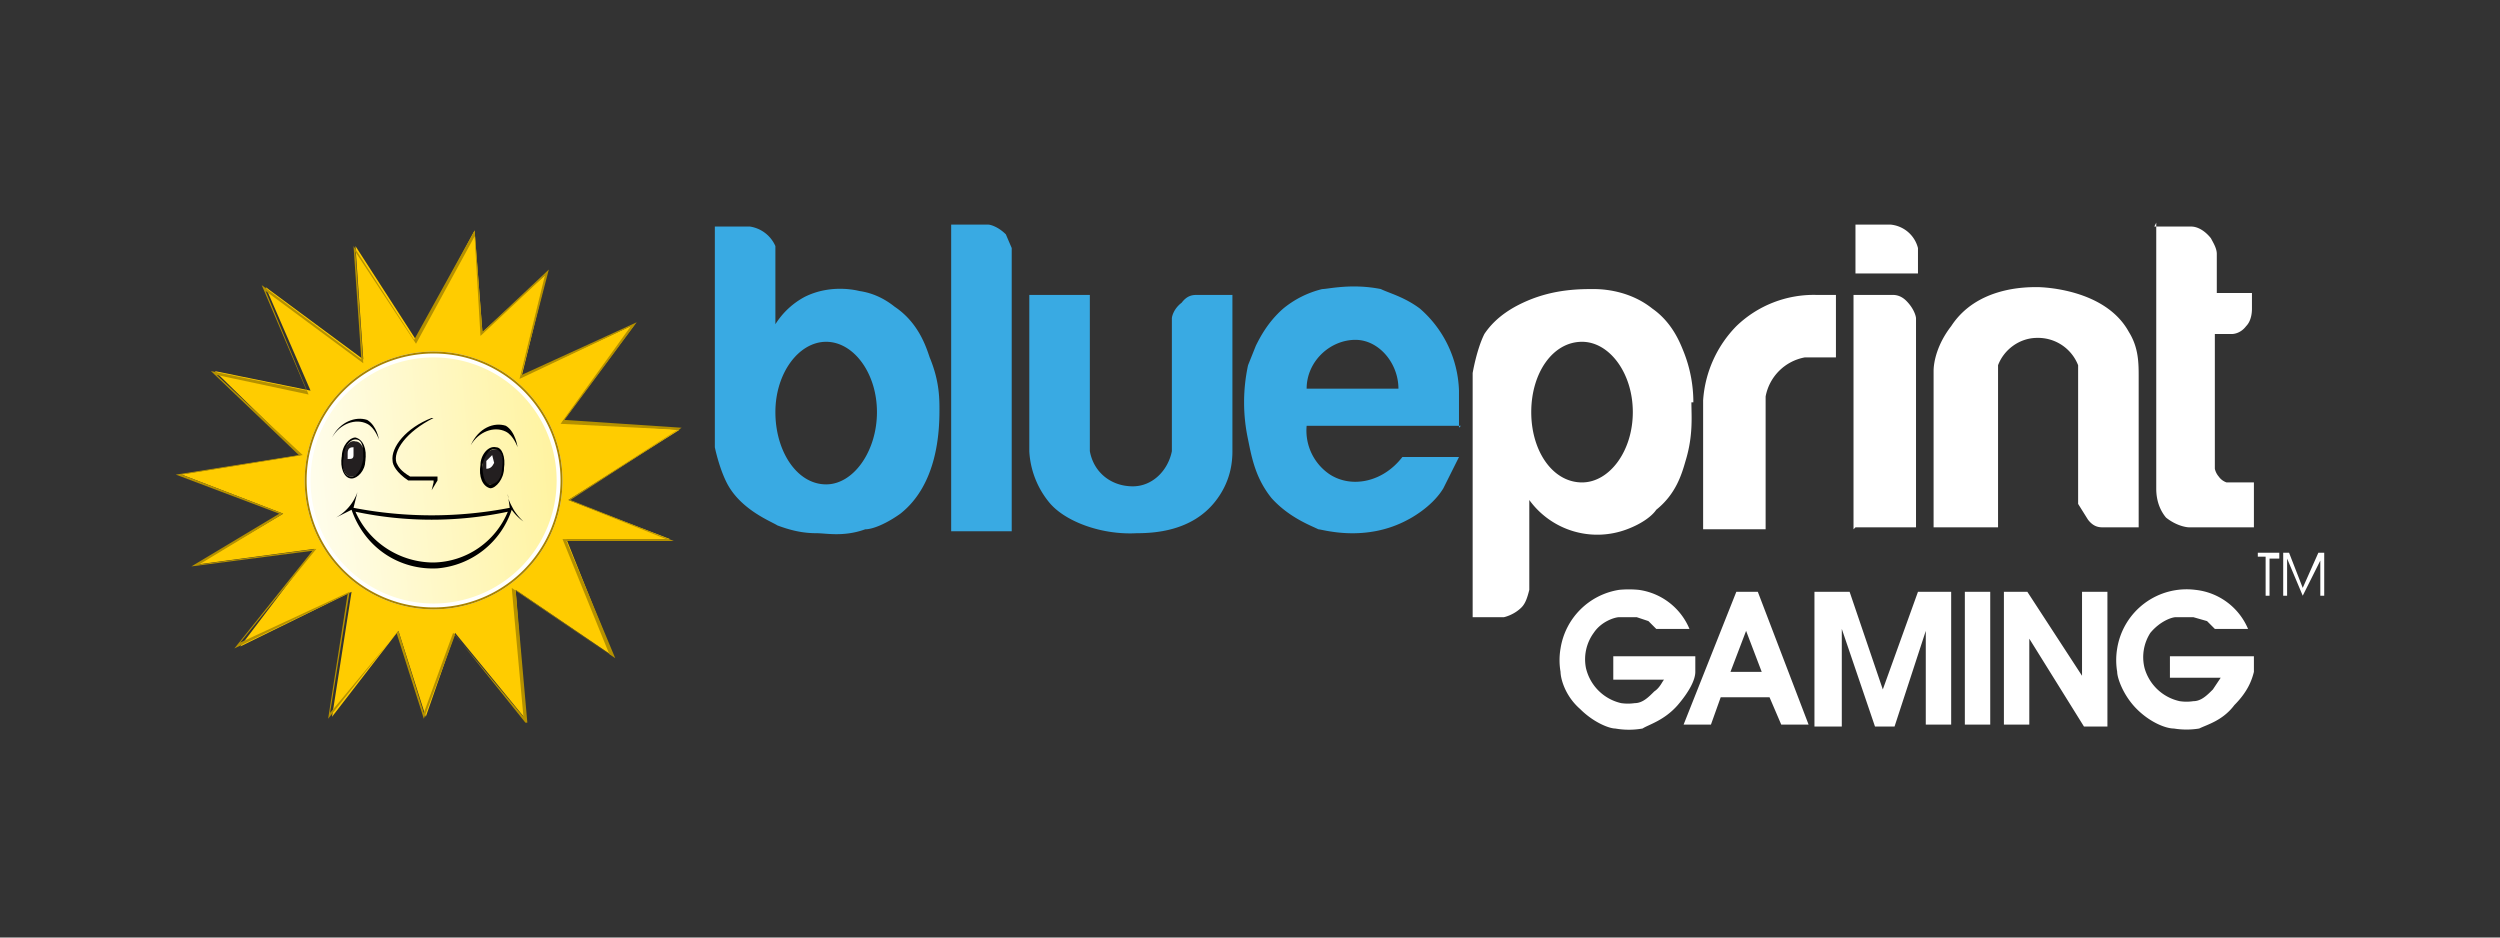 <svg xmlns="http://www.w3.org/2000/svg" width="128" height="48" fill="none" viewBox="0 0 128 48">
  <rect x="0" y="0" width="128" height="48" fill="#333333" stroke="none"/>
  <g clip-path="url(#a)">
    <path fill="#fff" d="M86.7 20.6a7 7 0 0 0-.5-2.6c-.2-.5-.6-1.5-1.6-2.2-1-.8-2.2-1-3-1-.7 0-2 0-3.4.6-.7.3-1.6.8-2.2 1.7-.4.8-.6 2-.6 2v12.5H77s.5-.1.9-.5c.2-.2.3-.5.4-.9v-4.6a4.3 4.3 0 0 0 5 1.5c.8-.3 1.3-.7 1.5-1 1-.8 1.3-1.8 1.5-2.5.4-1.3.3-2.3.3-3ZM81 24.7c-1.5 0-2.6-1.6-2.6-3.6s1.1-3.6 2.6-3.6c1.4 0 2.6 1.6 2.6 3.6s-1.2 3.6-2.6 3.6Zm9.4 2.4h-3.2v-6.6a6 6 0 0 1 1.7-3.8 5.7 5.7 0 0 1 4.1-1.6h1v3.2h-1.6a2.5 2.5 0 0 0-2 2v6.8Zm4.5 0v-12h2c.1 0 .4 0 .7.3.4.4.5.8.5.9V27H95ZM95 14v-2.5h1.8a1.6 1.6 0 0 1 1.4 1.2V14H95Zm4 13v-8c0-.5.2-1.4.9-2.3 1.3-2 3.8-2 4.4-2 .3 0 3.5.1 4.7 2.3.5.8.5 1.6.5 2.3V27h-1.8c-.2 0-.5 0-.8-.4l-.5-.8v-7.1a2.2 2.2 0 0 0-2.1-1.4c-.9 0-1.7.6-2 1.4V27H99Zm11.4-15.6V25c0 .2 0 .9.5 1.5.5.4 1 .5 1.2.5h3.3v-2.3H114a.8.8 0 0 1-.4-.3.9.9 0 0 1-.2-.4v-6.9h.9s.4 0 .7-.4c.3-.3.3-.8.3-.9V15h-1.8v-2c0-.3-.2-.6-.3-.8-.4-.5-.8-.6-1-.6h-1.9ZM82.6 34.6v-1h4.2v.8c0 .4-.3 1-.9 1.7-.7.8-1.5 1-1.8 1.2a4 4 0 0 1-1.4 0c-.3 0-1.1-.3-1.8-1-.8-.7-1-1.6-1-1.9a3.5 3.5 0 0 1 0-1.2 3.6 3.6 0 0 1 3-3 5.3 5.3 0 0 1 1 0 3.3 3.3 0 0 1 2.6 2h-1.7l-.4-.4-.6-.2h-.9c-.2 0-.9.2-1.3.8a2.3 2.3 0 0 0-.4 1.8A2.4 2.4 0 0 0 83 36a2.4 2.4 0 0 0 .7 0c.4 0 .7-.3 1-.6.3-.2.4-.5.5-.6h-2.6Zm28.5 0v-1h4.3v.8c-.1.4-.3 1-1 1.7-.6.8-1.4 1-1.8 1.2a4 4 0 0 1-1.3 0c-.4 0-1.2-.3-1.9-1s-1-1.6-1-1.9a3.6 3.6 0 0 1 0-1.2 3.6 3.6 0 0 1 4-3 3.3 3.3 0 0 1 2.7 2h-1.7l-.4-.4-.7-.2h-.9c-.2 0-.8.2-1.3.8a2.3 2.3 0 0 0-.3 1.8 2.4 2.4 0 0 0 1.8 1.7 2.3 2.3 0 0 0 .7 0c.4 0 .7-.3 1-.6l.4-.6h-2.6Zm-21-4.3h-1.2l-2.7 6.8h1.4l.5-1.4h2.5l.6 1.4h1.4L90 30.3Zm-1.5 4.1.8-2.1.8 2.1h-1.6Zm5.7 2.8h-1.4v-6.9h1.8l1.7 5 1.8-5h1.7v6.8h-1.3v-4.8L97 37.2h-1l-1.7-5v5Zm7.6-6.9h-1.3v6.8h1.3v-6.8Zm.7 0v6.8h1.3v-4.4l2.8 4.5h1.2v-6.9h-1.3v4.3l-2.8-4.3h-1.2Zm13.4.2v-2h-.4v-.2h1.1v.3h-.5v1.9h-.2Zm.9 0v-2.2h.3l.7 1.8.8-1.8h.3v2.2h-.2v-1.8l-.9 1.8-.8-1.9v1.9h-.2Z"/>
    <path fill="#39AAE3" d="M47.6 18.3c-.2-.6-.6-1.8-1.8-2.6-.5-.4-1.1-.7-1.8-.8-.4-.1-1.6-.3-2.8.3a4 4 0 0 0-1.5 1.4v-4a1.7 1.7 0 0 0-1.3-1h-1.8v11.3s.2 1 .6 1.8c.7 1.4 2.3 2 2.6 2.2.8.3 1.4.4 2 .4.5 0 1.4.2 2.5-.2.4 0 1.1-.3 1.8-.8 1.9-1.5 2-4.2 2-5.3 0-.6 0-1.5-.5-2.7Zm-5.3 6.5c-1.5 0-2.6-1.7-2.6-3.7s1.2-3.6 2.6-3.6c1.4 0 2.6 1.6 2.6 3.6s-1.2 3.7-2.6 3.7Zm6.4 2.4V11.5h1.9c.1 0 .5.1.9.5l.3.7v14.5h-3Zm4-12.1v8a4.5 4.5 0 0 0 1 2.6c.8 1 2.7 1.7 4.5 1.6.9 0 2.8-.1 4-1.6.8-1 .9-2 .9-2.6v-8h-1.8c-.2 0-.5 0-.8.4-.4.3-.5.7-.5.8v6.8c-.2 1-1 1.8-2 1.8-1.1 0-2-.7-2.2-1.8v-8h-3.1Zm22 6.8V20a5.8 5.8 0 0 0-2-4.2c-.8-.6-1.6-.8-2-1-1.5-.3-2.7 0-3 0a5 5 0 0 0-2 1c-.8.7-1.2 1.5-1.4 1.9l-.4 1a9 9 0 0 0 0 3.8c.2 1 .4 2 1.2 3 .9 1 2 1.4 2.4 1.6.2 0 2.4.7 4.6-.5 0 0 1.2-.6 1.8-1.6l.6-1.2.2-.4h-2.9c-1 1.3-2.6 1.6-3.7.9a2.7 2.7 0 0 1-1.2-2.5h7.9Zm-5.3-4.5c1.2 0 2.2 1.2 2.2 2.5h-4.7c0-1.4 1.2-2.5 2.5-2.5Z"/>
    <path fill="#FC0" d="m9.2 24.3 6.2-1L11 19l4.9 1-2.3-5.3 5 3.7-.4-5.8 3.1 4.8 3-5.6.4 5.2 3.3-3-1.3 5.3 5.8-2.7-3.7 5 6 .4-5.7 3.6 5.2 2H29l2.4 6-5-3.4.5 6.6-3.6-4.4-1.5 4.3-1.4-4.4-3.4 4.4 1-6.4-5.7 2.8 3.8-5-6 .8 4.4-2.6-5.2-2Z"/>
    <path fill="#B59100" d="m26.9 37-3.6-4.5-1.6 4.3-1.4-4.4-3.5 4.4 1-6.4-5.8 2.8 4-5-6.2.8 4.5-2.7-5.3-2 6.3-1-4.5-4.3 4.9 1-2.3-5.4 5.1 3.8-.4-5.8 3.1 4.8 3.1-5.6.4 5.2 3.4-3.2-1.4 5.4 5.9-2.7-3.7 5 6 .4-5.7 3.7 5.3 2.1H29l2.5 6-5.1-3.5.6 6.8Zm-3.7-4.6 3.6 4.3-.6-6.6 5 3.4-2.4-5.9h5.3l-5-2 5.6-3.6-6-.3 3.6-5-5.7 2.7 1.3-5.3-3.3 3.1-.3-5.1-3 5.5-3.1-4.7.4 5.7-5-3.7 2.2 5.3-4.7-1 4.4 4.1-6.2 1 5.2 2-4.3 2.6 6-.8-3.9 4.8 5.6-2.6-1 6.2 3.5-4.2 1.3 4.2 1.5-4.1Z"/>
    <path fill="#fff" d="M22.2 31.2a6.6 6.6 0 1 0 0-13.2 6.6 6.6 0 0 0 0 13.2Z"/>
    <path fill="url(#b)" d="M22.2 30.9a6.3 6.3 0 1 0 0-12.6 6.3 6.3 0 0 0 0 12.6Z"/>
    <path fill="#A88300" d="M22.2 31.2a6.6 6.6 0 1 1 0-13.2 6.6 6.6 0 0 1 0 13.2Zm0-13.1a6.5 6.5 0 1 0 0 13 6.5 6.5 0 0 0 0-13Z"/>
    <path fill="#000" d="M17 22.4c.4-.8 1.2-1.1 1.8-.9.5.3.6 1 .6 1s-.2-.6-.6-.8c-.6-.3-1.4 0-1.8.7Zm7.1.4c.4-.9 1.2-1.2 1.8-1 .5.3.6 1.1.6 1.1s-.2-.6-.6-.8c-.6-.3-1.4 0-1.8.7Zm-2-1.4c-1.3.5-2.1 1.5-2 2.2 0 .2.2.6.8 1h1.3v.1l-.1.4.3-.5v-.2H21c-.5-.3-.6-.5-.7-.7-.2-.6.5-1.6 1.9-2.3Z"/>
    <path fill="#231F20" d="M18.7 23.6c0-.6-.2-1-.5-1-.3-.1-.6.3-.7.8 0 .5.1 1 .5 1 .3 0 .6-.3.7-.8Z"/>
    <path fill="#000" d="M18 24.5c-.4 0-.6-.6-.5-1.1 0-.6.4-1 .7-1 .4.1.6.6.5 1.2 0 .5-.4.9-.7.9Zm.2-2c-.3 0-.6.4-.6.9-.1.5 0 1 .4 1 .3 0 .5-.4.6-.9 0-.5 0-1-.4-1Z"/>
    <path fill="#fff" d="M18.1 23.3v-.4c-.1 0-.3 0-.3.3v.3c.2 0 .3 0 .3-.2Z"/>
    <path fill="#231F20" d="M25.8 24c0-.5-.1-1-.4-1-.4 0-.7.3-.7.8-.1.6 0 1 .4 1 .3.1.6-.3.7-.8Z"/>
    <path fill="#000" d="M25.1 25c-.4-.1-.6-.6-.5-1.2 0-.5.4-1 .8-.9.3 0 .5.5.4 1.1 0 .5-.4 1-.7 1Zm.2-2c-.3 0-.5.4-.6.8 0 .5.1 1 .4 1 .3 0 .6-.3.6-.8.1-.5 0-1-.4-1Z"/>
    <path fill="#fff" d="m25.3 23.7-.1-.4-.3.3v.4c.2 0 .3-.1.4-.3Z"/>
    <path fill="#000" d="M26.3 26.1c-.1-.2-.3-.5-.3-.8l.1.7a21 21 0 0 1-8 0l.2-.8a2.4 2.4 0 0 1-1.1 1.3l.8-.4c.7 2 2.5 3.1 4.4 3a4.4 4.4 0 0 0 3.8-3 2.5 2.5 0 0 0 .6.6 3 3 0 0 1-.5-.6Zm-4.1 2.7c-1.7 0-3.3-1-4-2.6a18.8 18.8 0 0 0 7.8 0 4.2 4.2 0 0 1-3.8 2.6Z"/>
  </g>
  <defs>
    <linearGradient id="b" x1="16" x2="28.5" y1="25.1" y2="24" gradientUnits="userSpaceOnUse">
      <stop stop-color="#FFFDEB"/>
      <stop offset="1" stop-color="#FFF3A0"/>
    </linearGradient>
    <clipPath id="a">
      <path fill="#fff" d="M0 0h128v48H0z"/>
    </clipPath>
  </defs>
</svg>
